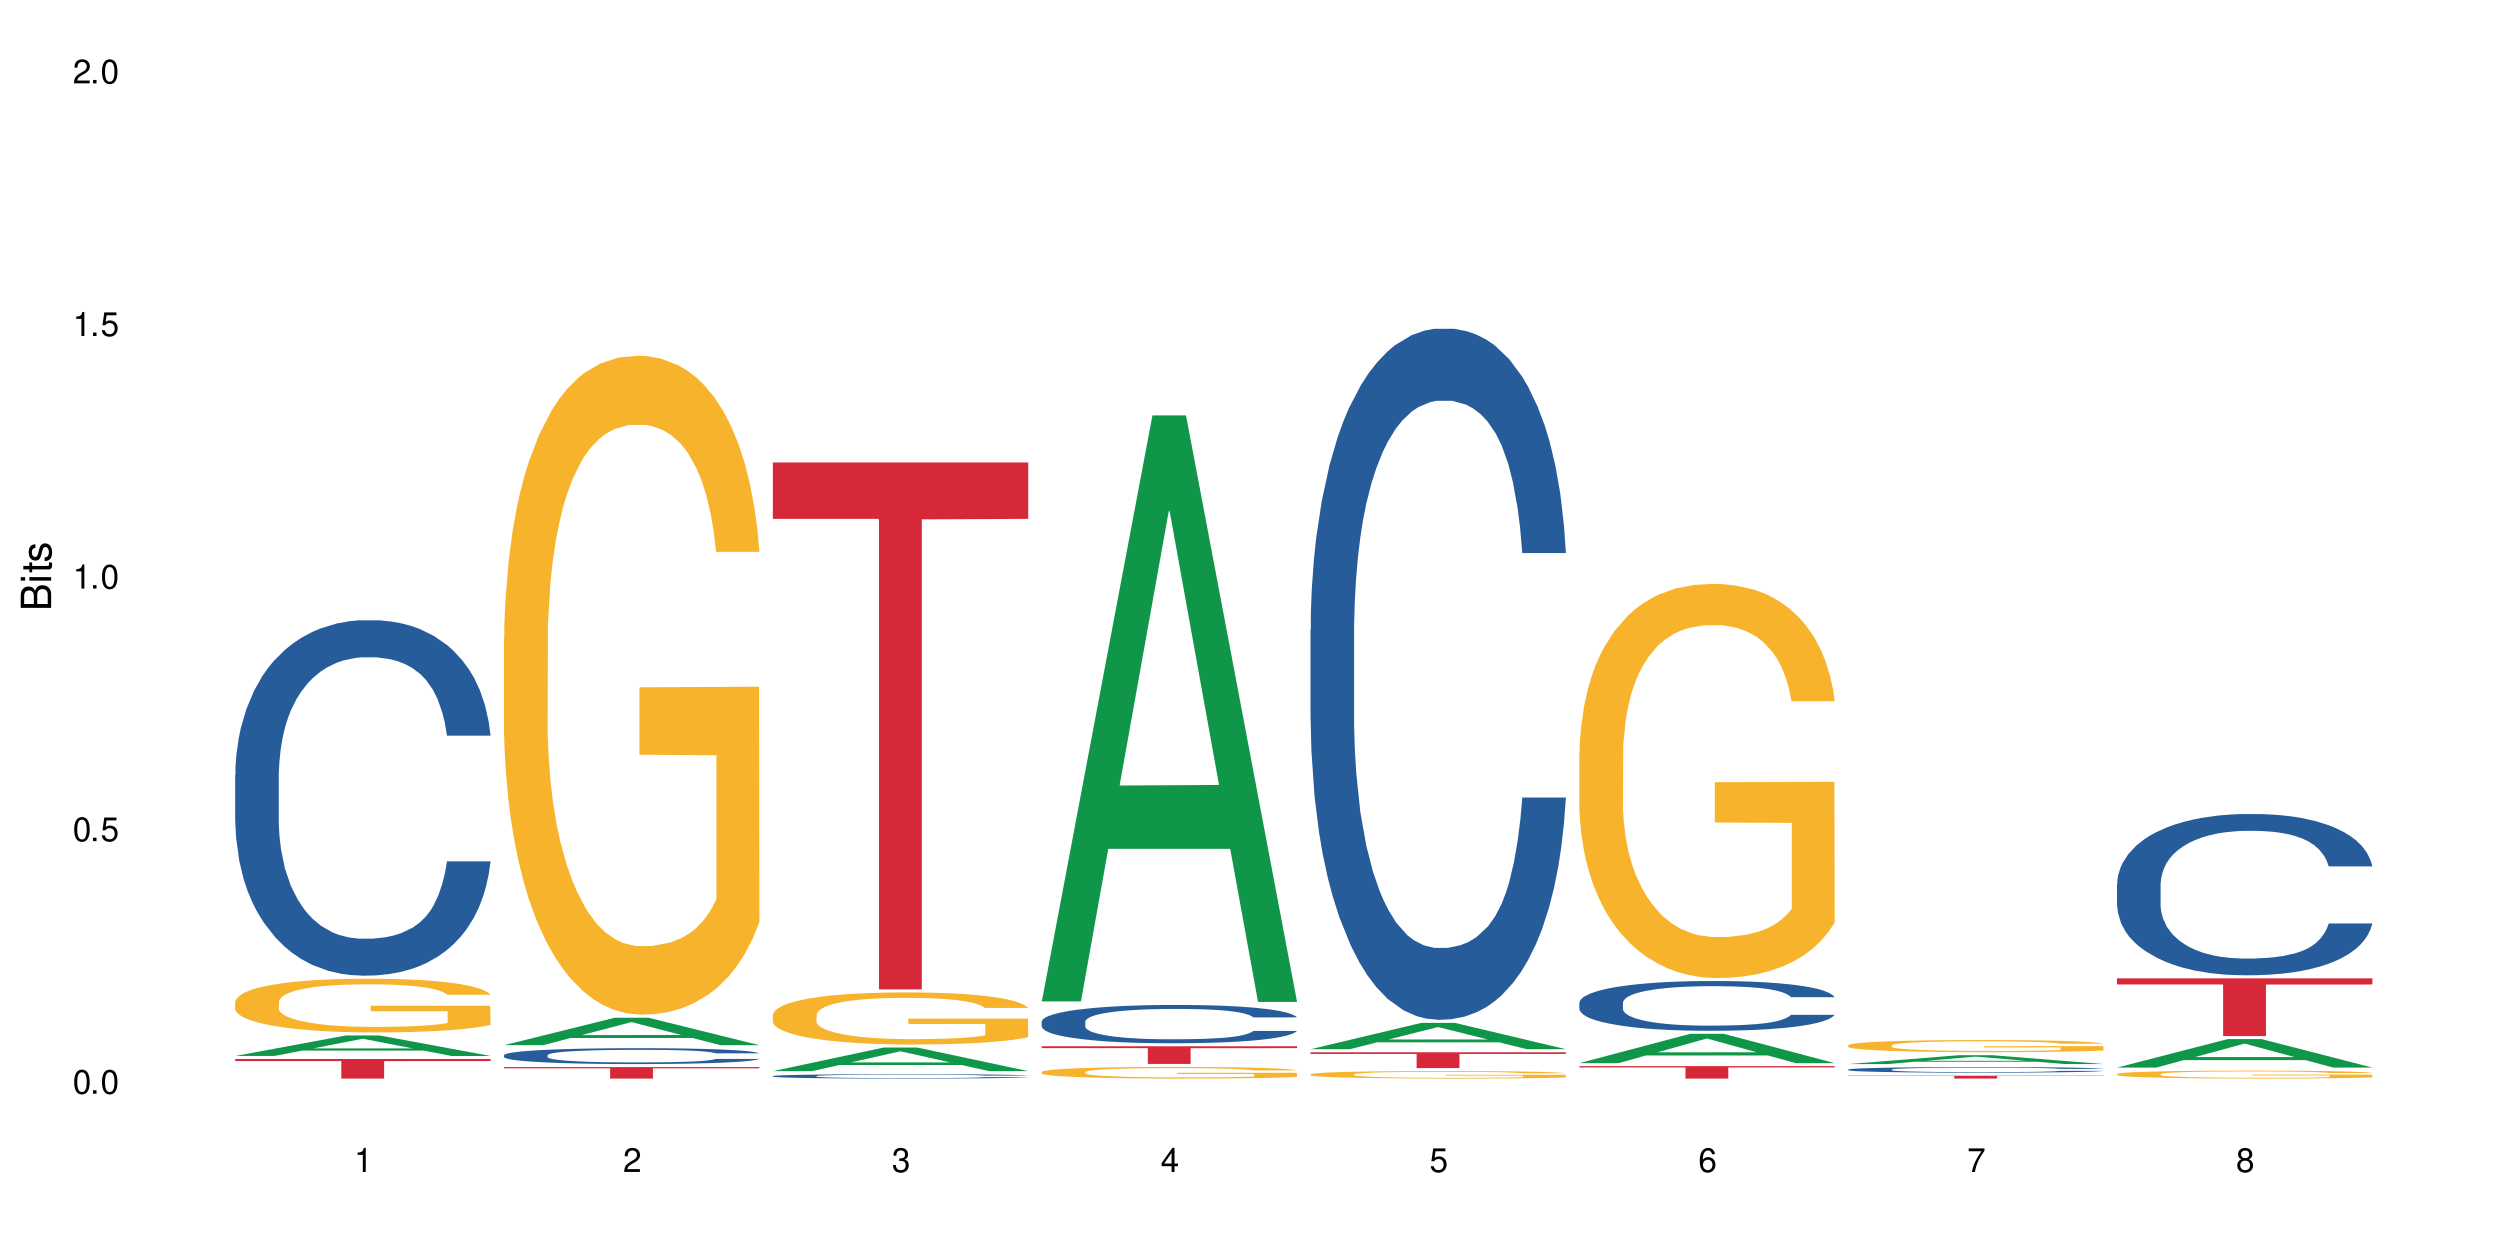 <?xml version="1.0" encoding="UTF-8"?>
<svg xmlns="http://www.w3.org/2000/svg" xmlns:xlink="http://www.w3.org/1999/xlink" width="720" height="360" viewBox="0 0 720 360">
<defs>
<g>
<g id="glyph-0-0">
</g>
<g id="glyph-0-1">
<path d="M 2.641 -6.938 C 2 -6.938 1.422 -6.656 1.078 -6.172 C 0.641 -5.562 0.406 -4.641 0.406 -3.359 C 0.406 -1.016 1.188 0.219 2.641 0.219 C 4.078 0.219 4.859 -1.016 4.859 -3.297 C 4.859 -4.641 4.656 -5.547 4.203 -6.172 C 3.844 -6.656 3.281 -6.938 2.641 -6.938 Z M 2.641 -6.188 C 3.547 -6.188 4 -5.25 4 -3.375 C 4 -1.406 3.562 -0.484 2.625 -0.484 C 1.734 -0.484 1.281 -1.438 1.281 -3.344 C 1.281 -5.25 1.734 -6.188 2.641 -6.188 Z M 2.641 -6.188 "/>
</g>
<g id="glyph-0-2">
<path d="M 1.828 -1 L 0.828 -1 L 0.828 0 L 1.828 0 Z M 1.828 -1 "/>
</g>
<g id="glyph-0-3">
<path d="M 4.562 -6.797 L 1.062 -6.797 L 0.547 -3.094 L 1.328 -3.094 C 1.719 -3.562 2.047 -3.734 2.578 -3.734 C 3.484 -3.734 4.062 -3.109 4.062 -2.094 C 4.062 -1.125 3.484 -0.531 2.578 -0.531 C 1.828 -0.531 1.375 -0.906 1.188 -1.672 L 0.328 -1.672 C 0.453 -1.109 0.547 -0.844 0.75 -0.594 C 1.125 -0.078 1.828 0.219 2.594 0.219 C 3.969 0.219 4.922 -0.781 4.922 -2.219 C 4.922 -3.562 4.031 -4.484 2.719 -4.484 C 2.25 -4.484 1.859 -4.359 1.469 -4.062 L 1.734 -5.969 L 4.562 -5.969 Z M 4.562 -6.797 "/>
</g>
<g id="glyph-0-4">
<path d="M 2.484 -4.938 L 2.484 0 L 3.328 0 L 3.328 -6.938 L 2.766 -6.938 C 2.469 -5.875 2.281 -5.734 0.984 -5.562 L 0.984 -4.938 Z M 2.484 -4.938 "/>
</g>
<g id="glyph-0-5">
<path d="M 4.859 -0.828 L 1.281 -0.828 C 1.359 -1.406 1.672 -1.781 2.5 -2.281 L 3.469 -2.828 C 4.406 -3.344 4.906 -4.062 4.906 -4.906 C 4.906 -5.484 4.672 -6.031 4.266 -6.406 C 3.859 -6.766 3.375 -6.938 2.719 -6.938 C 1.859 -6.938 1.219 -6.625 0.844 -6.031 C 0.609 -5.672 0.5 -5.234 0.484 -4.531 L 1.328 -4.531 C 1.359 -5.016 1.406 -5.281 1.531 -5.516 C 1.75 -5.938 2.188 -6.203 2.703 -6.203 C 3.469 -6.203 4.031 -5.641 4.031 -4.891 C 4.031 -4.344 3.719 -3.859 3.125 -3.516 L 2.234 -3 C 0.812 -2.172 0.406 -1.531 0.328 -0.016 L 4.859 -0.016 Z M 4.859 -0.828 "/>
</g>
<g id="glyph-0-6">
<path d="M 2.125 -3.188 L 2.578 -3.188 C 3.5 -3.188 3.984 -2.766 3.984 -1.922 C 3.984 -1.062 3.469 -0.531 2.594 -0.531 C 1.656 -0.531 1.203 -1 1.156 -2.016 L 0.312 -2.016 C 0.344 -1.453 0.438 -1.094 0.609 -0.781 C 0.953 -0.109 1.625 0.219 2.547 0.219 C 3.953 0.219 4.859 -0.625 4.859 -1.938 C 4.859 -2.828 4.516 -3.297 3.703 -3.594 C 4.344 -3.844 4.656 -4.328 4.656 -5.031 C 4.656 -6.219 3.875 -6.938 2.578 -6.938 C 1.203 -6.938 0.484 -6.172 0.453 -4.703 L 1.297 -4.703 C 1.312 -5.125 1.344 -5.359 1.453 -5.578 C 1.641 -5.969 2.062 -6.203 2.594 -6.203 C 3.344 -6.203 3.797 -5.75 3.797 -5 C 3.797 -4.516 3.609 -4.219 3.25 -4.047 C 3.016 -3.953 2.703 -3.922 2.125 -3.906 Z M 2.125 -3.188 "/>
</g>
<g id="glyph-0-7">
<path d="M 3.141 -1.672 L 3.141 0 L 3.984 0 L 3.984 -1.672 L 4.984 -1.672 L 4.984 -2.438 L 3.984 -2.438 L 3.984 -6.938 L 3.359 -6.938 L 0.266 -2.578 L 0.266 -1.672 Z M 3.141 -2.438 L 1 -2.438 L 3.141 -5.5 Z M 3.141 -2.438 "/>
</g>
<g id="glyph-0-8">
<path d="M 4.781 -5.125 C 4.609 -6.266 3.891 -6.938 2.844 -6.938 C 2.094 -6.938 1.422 -6.578 1.031 -5.953 C 0.594 -5.266 0.406 -4.422 0.406 -3.172 C 0.406 -2 0.578 -1.25 0.984 -0.641 C 1.359 -0.078 1.953 0.219 2.703 0.219 C 3.984 0.219 4.922 -0.75 4.922 -2.094 C 4.922 -3.375 4.062 -4.281 2.844 -4.281 C 2.172 -4.281 1.641 -4.031 1.281 -3.516 C 1.281 -5.234 1.828 -6.188 2.797 -6.188 C 3.391 -6.188 3.797 -5.797 3.938 -5.125 Z M 2.734 -3.531 C 3.547 -3.531 4.062 -2.953 4.062 -2.031 C 4.062 -1.156 3.484 -0.531 2.703 -0.531 C 1.922 -0.531 1.328 -1.188 1.328 -2.078 C 1.328 -2.938 1.906 -3.531 2.734 -3.531 Z M 2.734 -3.531 "/>
</g>
<g id="glyph-0-9">
<path d="M 4.984 -6.797 L 0.438 -6.797 L 0.438 -5.969 L 4.109 -5.969 C 2.5 -3.656 1.828 -2.234 1.328 0 L 2.219 0 C 2.594 -2.172 3.453 -4.047 4.984 -6.094 Z M 4.984 -6.797 "/>
</g>
<g id="glyph-0-10">
<path d="M 3.75 -3.656 C 4.469 -4.094 4.688 -4.438 4.688 -5.078 C 4.688 -6.172 3.844 -6.938 2.641 -6.938 C 1.438 -6.938 0.594 -6.172 0.594 -5.094 C 0.594 -4.438 0.812 -4.094 1.516 -3.656 C 0.734 -3.266 0.359 -2.703 0.359 -1.922 C 0.359 -0.656 1.281 0.219 2.641 0.219 C 3.984 0.219 4.922 -0.656 4.922 -1.922 C 4.922 -2.703 4.531 -3.266 3.75 -3.656 Z M 2.641 -6.188 C 3.359 -6.188 3.812 -5.75 3.812 -5.062 C 3.812 -4.406 3.344 -3.984 2.641 -3.984 C 1.922 -3.984 1.453 -4.406 1.453 -5.078 C 1.453 -5.75 1.922 -6.188 2.641 -6.188 Z M 2.641 -3.266 C 3.484 -3.266 4.062 -2.719 4.062 -1.906 C 4.062 -1.078 3.484 -0.531 2.625 -0.531 C 1.797 -0.531 1.219 -1.094 1.219 -1.906 C 1.219 -2.719 1.781 -3.266 2.641 -3.266 Z M 2.641 -3.266 "/>
</g>
<g id="glyph-1-0">
</g>
<g id="glyph-1-1">
<path d="M 0 -0.953 L 0 -4.891 C 0 -5.719 -0.234 -6.344 -0.734 -6.797 C -1.188 -7.234 -1.812 -7.469 -2.5 -7.469 C -3.547 -7.469 -4.188 -7 -4.625 -5.875 C -4.984 -6.688 -5.625 -7.094 -6.531 -7.094 C -7.172 -7.094 -7.734 -6.859 -8.141 -6.391 C -8.562 -5.922 -8.75 -5.344 -8.75 -4.5 L -8.75 -0.953 Z M -4.984 -2.062 L -7.766 -2.062 L -7.766 -4.219 C -7.766 -4.844 -7.688 -5.203 -7.453 -5.5 C -7.219 -5.812 -6.859 -5.969 -6.375 -5.969 C -5.891 -5.969 -5.531 -5.812 -5.297 -5.5 C -5.062 -5.203 -4.984 -4.844 -4.984 -4.219 Z M -0.984 -2.062 L -4 -2.062 L -4 -4.781 C -4 -5.766 -3.438 -6.359 -2.484 -6.359 C -1.547 -6.359 -0.984 -5.766 -0.984 -4.781 Z M -0.984 -2.062 "/>
</g>
<g id="glyph-1-2">
<path d="M -6.281 -1.797 L -6.281 -0.797 L 0 -0.797 L 0 -1.797 Z M -8.75 -1.797 L -8.75 -0.797 L -7.484 -0.797 L -7.484 -1.797 Z M -8.75 -1.797 "/>
</g>
<g id="glyph-1-3">
<path d="M -6.281 -3.047 L -6.281 -2.016 L -8.016 -2.016 L -8.016 -1.016 L -6.281 -1.016 L -6.281 -0.172 L -5.469 -0.172 L -5.469 -1.016 L -0.719 -1.016 C -0.078 -1.016 0.281 -1.453 0.281 -2.234 C 0.281 -2.5 0.25 -2.719 0.188 -3.047 L -0.641 -3.047 C -0.609 -2.906 -0.594 -2.766 -0.594 -2.562 C -0.594 -2.141 -0.719 -2.016 -1.156 -2.016 L -5.469 -2.016 L -5.469 -3.047 Z M -6.281 -3.047 "/>
</g>
<g id="glyph-1-4">
<path d="M -4.531 -5.25 C -5.766 -5.25 -6.469 -4.422 -6.469 -2.969 C -6.469 -1.516 -5.719 -0.562 -4.547 -0.562 C -3.562 -0.562 -3.094 -1.062 -2.734 -2.562 L -2.516 -3.484 C -2.344 -4.188 -2.094 -4.469 -1.641 -4.469 C -1.047 -4.469 -0.641 -3.875 -0.641 -3 C -0.641 -2.453 -0.797 -2 -1.062 -1.75 C -1.25 -1.594 -1.422 -1.531 -1.875 -1.469 L -1.875 -0.406 C -0.422 -0.453 0.281 -1.266 0.281 -2.922 C 0.281 -4.5 -0.5 -5.516 -1.719 -5.516 C -2.656 -5.516 -3.172 -4.984 -3.469 -3.734 L -3.703 -2.766 C -3.891 -1.953 -4.156 -1.609 -4.594 -1.609 C -5.188 -1.609 -5.547 -2.125 -5.547 -2.938 C -5.547 -3.75 -5.203 -4.172 -4.531 -4.203 Z M -4.531 -5.25 "/>
</g>
</g>
</defs>
<rect x="-72" y="-36" width="864" height="432" fill="rgb(100%, 100%, 100%)" fill-opacity="1"/>
<path fill-rule="nonzero" fill="rgb(6.275%, 58.824%, 28.235%)" fill-opacity="1" d="M 67.73 304.113 L 67.809 304.109 L 99.637 298.211 L 109.301 298.211 L 141.281 304.121 L 130.047 304.121 L 122.031 302.578 L 86.906 302.578 L 79.047 304.113 L 67.73 304.113 L 90.285 301.938 L 118.809 301.934 L 104.586 299.176 L 104.43 299.172 L 104.27 299.188 L 90.207 301.934 L 90.285 301.938 Z M 67.73 304.113 "/>
<path fill-rule="nonzero" fill="rgb(14.51%, 36.078%, 60%)" fill-opacity="1" d="M 67.73 223.184 L 67.82 223.09 L 67.82 220.844 L 68.09 217.289 L 68.719 212.797 L 69.344 209.711 L 70.961 204.191 L 73.203 198.859 L 75.535 194.742 L 77.238 192.309 L 78.766 190.438 L 82.262 186.977 L 84.504 185.199 L 86.926 183.609 L 89.887 182.016 L 92.039 181.082 L 96.883 179.586 L 100.469 178.93 L 103.25 178.648 L 109.262 178.648 L 112.848 179.023 L 115.449 179.492 L 118.32 180.238 L 120.742 181.082 L 124.957 183.141 L 128.727 185.758 L 130.43 187.258 L 133.121 190.156 L 135.184 192.965 L 136.617 195.395 L 138.234 198.859 L 139.668 203.066 L 140.746 207.84 L 141.281 211.863 L 128.727 211.863 L 128.098 208.121 L 127.379 205.219 L 126.035 201.383 L 124.688 198.672 L 122.805 195.957 L 121.102 194.18 L 118.77 192.402 L 116.707 191.281 L 114.555 190.438 L 112.488 189.875 L 108.543 189.316 L 103.969 189.316 L 102.266 189.5 L 98.766 190.25 L 96.883 190.906 L 94.191 192.215 L 92.309 193.43 L 90.066 195.301 L 88.539 196.895 L 86.656 199.324 L 85.312 201.477 L 83.785 204.566 L 82.891 206.902 L 82.082 209.523 L 81.363 212.609 L 80.828 215.887 L 80.469 219.348 L 80.289 222.715 L 80.289 237.219 L 80.469 240.586 L 80.918 244.516 L 82.082 250.223 L 83.785 255.18 L 85.762 259.109 L 87.645 261.918 L 88.719 263.227 L 90.156 264.723 L 92.398 266.598 L 95.629 268.469 L 97.512 269.215 L 100.383 269.965 L 103.34 270.34 L 107.289 270.34 L 110.785 269.965 L 113.117 269.496 L 115.539 268.746 L 118.859 267.156 L 120.922 265.66 L 122.715 263.883 L 124.062 262.105 L 124.957 260.609 L 126.305 257.707 L 127.379 254.527 L 128.188 251.25 L 128.727 248.07 L 141.281 248.07 L 140.746 251.812 L 139.938 255.461 L 139.129 258.176 L 137.875 261.449 L 136.441 264.352 L 134.375 267.625 L 132.672 269.777 L 130.43 272.117 L 128.367 273.895 L 126.125 275.484 L 122.805 277.355 L 120.652 278.289 L 118.32 279.133 L 115.539 279.883 L 112.043 280.535 L 108.273 280.91 L 104.777 281.004 L 101.008 280.816 L 98.227 280.441 L 94.551 279.602 L 89.977 277.918 L 86.656 276.141 L 84.055 274.359 L 81.812 272.488 L 79.301 269.965 L 76.074 265.848 L 74.098 262.668 L 72.754 260.047 L 71.23 256.398 L 70.152 253.121 L 68.898 247.883 L 68 241.242 L 67.73 236.094 Z M 67.73 223.184 "/>
<path fill-rule="nonzero" fill="rgb(96.863%, 70.196%, 16.863%)" fill-opacity="1" d="M 67.73 288.5 L 67.82 288.484 L 67.82 288.203 L 68.18 287.566 L 69.078 286.691 L 70.242 285.969 L 71.5 285.402 L 72.305 285.105 L 73.652 284.684 L 74.816 284.371 L 77.777 283.738 L 81.543 283.145 L 83.609 282.891 L 85.941 282.648 L 89.258 282.379 L 90.785 282.281 L 95.449 282.055 L 100.738 281.914 L 106.57 281.871 L 109.262 281.887 L 112.938 281.941 L 117.961 282.098 L 120.832 282.238 L 123.074 282.379 L 125.406 282.562 L 128.277 282.848 L 130.969 283.184 L 133.121 283.523 L 135.273 283.949 L 137.066 284.402 L 138.594 284.895 L 139.938 285.488 L 140.746 285.984 L 141.281 286.477 L 128.816 286.477 L 128.098 285.984 L 127.289 285.602 L 125.945 285.137 L 124.598 284.797 L 123.254 284.527 L 120.742 284.16 L 118.59 283.934 L 115.898 283.738 L 113.297 283.609 L 110.336 283.523 L 108.543 283.496 L 103.789 283.496 L 99.484 283.594 L 96.973 283.707 L 95.18 283.82 L 92.668 284.035 L 91.141 284.203 L 90.246 284.316 L 87.555 284.754 L 85.762 285.148 L 84.773 285.418 L 83.52 285.844 L 82.621 286.223 L 81.633 286.789 L 81.098 287.211 L 80.379 288.172 L 80.289 290.719 L 80.559 291.254 L 81.098 291.832 L 81.812 292.344 L 82.891 292.879 L 83.965 293.289 L 85.852 293.84 L 87.465 294.207 L 88.719 294.449 L 91.141 294.828 L 92.129 294.957 L 94.461 295.211 L 96.883 295.41 L 99.844 295.578 L 102.086 295.664 L 105.672 295.734 L 110.246 295.734 L 115.629 295.648 L 119.039 295.535 L 121.371 295.422 L 122.895 295.324 L 124.777 295.168 L 126.125 295.027 L 127.379 294.871 L 128.906 294.633 L 128.906 291.254 L 106.75 291.238 L 106.75 289.656 L 141.195 289.645 L 141.281 295.168 L 139.398 295.551 L 137.066 295.918 L 134.824 296.199 L 132.492 296.441 L 129.176 296.707 L 126.484 296.879 L 122.355 297.074 L 118.59 297.203 L 114.645 297.289 L 111.145 297.332 L 107.02 297.344 L 103.34 297.316 L 99.395 297.23 L 96.254 297.117 L 93.383 296.977 L 90.516 296.793 L 86.926 296.496 L 84.594 296.258 L 82.172 295.961 L 79.75 295.605 L 77.598 295.227 L 76.164 294.93 L 74.727 294.59 L 73.203 294.164 L 71.766 293.684 L 70.691 293.246 L 69.703 292.75 L 68.988 292.285 L 68.27 291.648 L 67.91 291.141 L 67.73 290.703 Z M 67.73 288.5 "/>
<path fill-rule="nonzero" fill="rgb(83.922%, 15.686%, 22.353%)" fill-opacity="1" d="M 67.73 304.988 L 141.281 304.988 L 141.281 305.59 L 110.629 305.598 L 110.629 310.629 L 98.297 310.629 L 98.297 305.602 L 98.117 305.59 L 67.73 305.59 Z M 67.73 304.988 "/>
<path fill-rule="nonzero" fill="rgb(6.275%, 58.824%, 28.235%)" fill-opacity="1" d="M 145.156 301.004 L 145.234 300.996 L 177.059 293.102 L 186.723 293.102 L 218.707 301.012 L 207.469 301.012 L 199.453 298.945 L 164.328 298.945 L 156.469 301.004 L 145.156 301.004 L 167.707 298.094 L 196.23 298.086 L 182.008 294.391 L 181.852 294.387 L 181.695 294.406 L 167.629 298.086 L 167.707 298.094 Z M 145.156 301.004 "/>
<path fill-rule="nonzero" fill="rgb(14.51%, 36.078%, 60%)" fill-opacity="1" d="M 145.156 303.867 L 145.242 303.863 L 145.242 303.762 L 145.512 303.605 L 146.141 303.402 L 146.77 303.266 L 148.383 303.02 L 150.625 302.781 L 152.957 302.598 L 154.664 302.488 L 156.188 302.406 L 159.684 302.25 L 161.93 302.172 L 164.352 302.102 L 167.309 302.031 L 169.461 301.988 L 174.305 301.922 L 177.895 301.891 L 180.676 301.879 L 186.684 301.879 L 190.273 301.898 L 192.875 301.918 L 195.742 301.949 L 198.164 301.988 L 202.383 302.082 L 206.148 302.195 L 207.852 302.266 L 210.543 302.395 L 212.605 302.52 L 214.043 302.629 L 215.656 302.781 L 217.094 302.969 L 218.168 303.184 L 218.707 303.363 L 206.148 303.363 L 205.52 303.195 L 204.805 303.066 L 203.457 302.895 L 202.113 302.773 L 200.23 302.652 L 198.523 302.574 L 196.191 302.492 L 194.129 302.445 L 191.977 302.406 L 189.914 302.383 L 185.969 302.355 L 181.391 302.355 L 179.688 302.363 L 176.191 302.398 L 174.305 302.426 L 171.613 302.484 L 169.73 302.539 L 167.488 302.625 L 165.965 302.695 L 164.082 302.801 L 162.734 302.898 L 161.211 303.035 L 160.312 303.141 L 159.508 303.258 L 158.789 303.395 L 158.25 303.543 L 157.891 303.695 L 157.711 303.848 L 157.711 304.492 L 157.891 304.645 L 158.34 304.82 L 159.508 305.074 L 161.211 305.297 L 163.184 305.473 L 165.066 305.598 L 166.145 305.656 L 167.578 305.723 L 169.82 305.805 L 173.051 305.887 L 174.934 305.922 L 177.805 305.957 L 180.766 305.973 L 184.711 305.973 L 188.211 305.957 L 190.543 305.934 L 192.965 305.902 L 196.281 305.828 L 198.344 305.762 L 200.141 305.684 L 201.484 305.605 L 202.383 305.539 L 203.727 305.41 L 204.805 305.266 L 205.609 305.121 L 206.148 304.977 L 218.707 304.977 L 218.168 305.145 L 217.359 305.309 L 216.555 305.43 L 215.297 305.574 L 213.863 305.703 L 211.801 305.852 L 210.094 305.945 L 207.852 306.051 L 205.789 306.129 L 203.547 306.203 L 200.23 306.285 L 198.074 306.328 L 195.742 306.363 L 192.965 306.398 L 189.465 306.426 L 185.699 306.445 L 182.199 306.449 L 178.434 306.441 L 175.652 306.422 L 171.973 306.387 L 167.398 306.309 L 164.082 306.23 L 161.48 306.152 L 159.238 306.066 L 156.727 305.957 L 153.496 305.773 L 151.523 305.629 L 150.176 305.512 L 148.652 305.352 L 147.574 305.203 L 146.32 304.969 L 145.422 304.672 L 145.156 304.445 Z M 145.156 303.867 "/>
<path fill-rule="nonzero" fill="rgb(96.863%, 70.196%, 16.863%)" fill-opacity="1" d="M 145.156 183.73 L 145.242 183.559 L 145.242 180.094 L 145.602 172.293 L 146.5 161.547 L 147.664 152.707 L 148.922 145.773 L 149.73 142.133 L 151.074 136.934 L 152.242 133.121 L 155.199 125.32 L 158.969 118.043 L 161.031 114.922 L 163.363 111.977 L 166.684 108.684 L 168.207 107.469 L 172.871 104.695 L 178.164 102.965 L 183.992 102.441 L 186.684 102.617 L 190.363 103.309 L 195.387 105.215 L 198.254 106.949 L 200.496 108.684 L 202.828 110.938 L 205.699 114.402 L 208.391 118.562 L 210.543 122.723 L 212.695 127.922 L 214.492 133.469 L 216.016 139.535 L 217.359 146.812 L 218.168 152.879 L 218.707 158.945 L 206.238 158.945 L 205.52 152.879 L 204.715 148.199 L 203.367 142.48 L 202.023 138.32 L 200.676 135.027 L 198.164 130.523 L 196.012 127.75 L 193.32 125.32 L 190.723 123.762 L 187.762 122.723 L 185.969 122.375 L 181.211 122.375 L 176.906 123.59 L 174.395 124.977 L 172.602 126.363 L 170.09 128.961 L 168.566 131.043 L 167.668 132.43 L 164.977 137.801 L 163.184 142.652 L 162.195 145.949 L 160.941 151.148 L 160.043 155.828 L 159.059 162.758 L 158.52 167.961 L 157.801 179.746 L 157.711 210.945 L 157.98 217.531 L 158.52 224.637 L 159.238 230.875 L 160.312 237.461 L 161.391 242.488 L 163.273 249.25 L 164.887 253.754 L 166.145 256.699 L 168.566 261.379 L 169.551 262.941 L 171.883 266.062 L 174.305 268.488 L 177.266 270.566 L 179.508 271.605 L 183.098 272.473 L 187.672 272.473 L 193.055 271.434 L 196.461 270.047 L 198.793 268.66 L 200.32 267.445 L 202.203 265.539 L 203.547 263.809 L 204.805 261.902 L 206.328 258.953 L 206.328 217.531 L 184.172 217.355 L 184.172 197.945 L 218.617 197.77 L 218.707 265.539 L 216.824 270.219 L 214.492 274.727 L 212.25 278.191 L 209.918 281.141 L 206.598 284.434 L 203.906 286.512 L 199.781 288.938 L 196.012 290.5 L 192.066 291.539 L 188.566 292.059 L 184.441 292.234 L 180.766 291.887 L 176.816 290.848 L 173.68 289.461 L 170.809 287.727 L 167.938 285.473 L 164.352 281.832 L 162.016 278.887 L 159.594 275.246 L 157.172 270.914 L 155.02 266.234 L 153.586 262.594 L 152.152 258.434 L 150.625 253.234 L 149.191 247.34 L 148.113 241.969 L 147.129 235.902 L 146.41 230.184 L 145.691 222.383 L 145.332 216.145 L 145.156 210.77 Z M 145.156 183.73 "/>
<path fill-rule="nonzero" fill="rgb(83.922%, 15.686%, 22.353%)" fill-opacity="1" d="M 145.156 307.316 L 218.707 307.316 L 218.707 307.672 L 188.051 307.672 L 188.051 310.629 L 175.719 310.629 L 175.719 307.676 L 175.539 307.672 L 145.156 307.672 Z M 145.156 307.316 "/>
<path fill-rule="nonzero" fill="rgb(6.275%, 58.824%, 28.235%)" fill-opacity="1" d="M 222.578 308.484 L 222.656 308.477 L 254.48 301.691 L 264.148 301.691 L 296.129 308.488 L 284.895 308.488 L 276.879 306.715 L 241.75 306.715 L 233.895 308.484 L 222.578 308.484 L 245.129 305.98 L 273.656 305.973 L 259.434 302.801 L 259.273 302.793 L 259.117 302.812 L 245.051 305.973 L 245.129 305.98 Z M 222.578 308.484 "/>
<path fill-rule="nonzero" fill="rgb(14.51%, 36.078%, 60%)" fill-opacity="1" d="M 222.578 309.91 L 222.668 309.91 L 222.668 309.883 L 222.938 309.836 L 223.562 309.781 L 224.191 309.742 L 225.809 309.676 L 228.051 309.609 L 230.383 309.559 L 232.086 309.527 L 233.609 309.504 L 237.109 309.461 L 239.352 309.438 L 241.773 309.418 L 244.734 309.398 L 246.887 309.387 L 251.73 309.367 L 255.316 309.359 L 258.098 309.355 L 264.109 309.355 L 267.695 309.359 L 270.297 309.367 L 273.168 309.375 L 275.59 309.387 L 279.805 309.414 L 283.57 309.445 L 285.277 309.465 L 287.969 309.5 L 290.031 309.535 L 291.465 309.566 L 293.082 309.609 L 294.516 309.66 L 295.59 309.719 L 296.129 309.77 L 283.57 309.77 L 282.945 309.723 L 282.227 309.688 L 280.883 309.641 L 279.535 309.605 L 277.652 309.57 L 275.949 309.551 L 273.617 309.527 L 271.551 309.512 L 269.398 309.504 L 267.336 309.496 L 263.391 309.488 L 258.816 309.488 L 257.109 309.492 L 253.613 309.5 L 251.73 309.508 L 249.039 309.523 L 247.156 309.539 L 244.914 309.562 L 243.387 309.582 L 241.504 309.613 L 240.16 309.641 L 238.633 309.68 L 237.738 309.707 L 236.93 309.742 L 236.211 309.777 L 235.672 309.82 L 235.316 309.863 L 235.137 309.906 L 235.137 310.086 L 235.316 310.125 L 235.762 310.176 L 236.93 310.246 L 238.633 310.309 L 240.605 310.355 L 242.492 310.391 L 243.566 310.406 L 245.004 310.426 L 247.246 310.449 L 250.473 310.473 L 252.355 310.484 L 255.227 310.492 L 258.188 310.496 L 262.133 310.496 L 265.633 310.492 L 267.965 310.484 L 270.387 310.477 L 273.707 310.457 L 275.77 310.438 L 277.562 310.418 L 278.906 310.395 L 279.805 310.375 L 281.148 310.34 L 282.227 310.301 L 283.035 310.258 L 283.57 310.219 L 296.129 310.219 L 295.59 310.266 L 294.785 310.312 L 293.977 310.344 L 292.723 310.387 L 291.285 310.422 L 289.223 310.461 L 287.52 310.488 L 285.277 310.52 L 283.215 310.539 L 280.973 310.559 L 277.652 310.582 L 275.5 310.594 L 273.168 310.605 L 270.387 310.613 L 266.887 310.625 L 263.121 310.629 L 259.621 310.629 L 255.855 310.625 L 253.074 310.621 L 249.398 310.613 L 244.824 310.59 L 241.504 310.57 L 238.902 310.547 L 236.66 310.523 L 234.148 310.492 L 230.918 310.441 L 228.945 310.402 L 227.602 310.367 L 226.074 310.324 L 225 310.281 L 223.742 310.219 L 222.848 310.137 L 222.578 310.07 Z M 222.578 309.91 "/>
<path fill-rule="nonzero" fill="rgb(96.863%, 70.196%, 16.863%)" fill-opacity="1" d="M 222.578 292.246 L 222.668 292.23 L 222.668 291.957 L 223.027 291.34 L 223.922 290.492 L 225.09 289.793 L 226.344 289.246 L 227.152 288.957 L 228.496 288.547 L 229.664 288.246 L 232.625 287.629 L 236.391 287.055 L 238.453 286.805 L 240.785 286.574 L 244.105 286.312 L 245.629 286.219 L 250.293 286 L 255.586 285.859 L 261.418 285.82 L 264.109 285.832 L 267.785 285.887 L 272.809 286.039 L 275.68 286.176 L 277.922 286.312 L 280.254 286.492 L 283.125 286.766 L 285.816 287.094 L 287.969 287.422 L 290.121 287.836 L 291.914 288.273 L 293.438 288.754 L 294.785 289.328 L 295.59 289.809 L 296.129 290.285 L 283.66 290.285 L 282.945 289.809 L 282.137 289.438 L 280.793 288.984 L 279.445 288.656 L 278.102 288.395 L 275.59 288.039 L 273.438 287.82 L 270.746 287.629 L 268.145 287.504 L 265.184 287.422 L 263.391 287.395 L 258.637 287.395 L 254.332 287.492 L 251.82 287.602 L 250.023 287.711 L 247.512 287.918 L 245.988 288.082 L 245.094 288.191 L 242.402 288.613 L 240.605 289 L 239.621 289.258 L 238.363 289.672 L 237.469 290.039 L 236.48 290.59 L 235.941 291 L 235.227 291.93 L 235.137 294.398 L 235.406 294.918 L 235.941 295.48 L 236.66 295.973 L 237.738 296.492 L 238.812 296.891 L 240.695 297.426 L 242.312 297.781 L 243.566 298.012 L 245.988 298.383 L 246.977 298.508 L 249.309 298.754 L 251.73 298.945 L 254.691 299.109 L 256.934 299.191 L 260.52 299.262 L 265.094 299.262 L 270.477 299.18 L 273.887 299.07 L 276.219 298.961 L 277.742 298.863 L 279.625 298.711 L 280.973 298.574 L 282.227 298.426 L 283.75 298.191 L 283.75 294.918 L 261.598 294.902 L 261.598 293.371 L 296.039 293.355 L 296.129 298.711 L 294.246 299.082 L 291.914 299.438 L 289.672 299.711 L 287.34 299.945 L 284.02 300.207 L 281.328 300.371 L 277.203 300.562 L 273.438 300.684 L 269.488 300.766 L 265.992 300.809 L 261.867 300.82 L 258.188 300.793 L 254.242 300.711 L 251.102 300.602 L 248.23 300.465 L 245.359 300.289 L 241.773 300 L 239.441 299.766 L 237.02 299.48 L 234.598 299.137 L 232.445 298.766 L 231.008 298.48 L 229.574 298.152 L 228.051 297.738 L 226.613 297.273 L 225.539 296.848 L 224.551 296.371 L 223.832 295.918 L 223.117 295.301 L 222.758 294.809 L 222.578 294.383 Z M 222.578 292.246 "/>
<path fill-rule="nonzero" fill="rgb(83.922%, 15.686%, 22.353%)" fill-opacity="1" d="M 222.578 133.191 L 296.129 133.191 L 296.129 149.434 L 265.477 149.578 L 265.477 284.953 L 253.141 284.953 L 253.141 149.719 L 252.965 149.434 L 222.578 149.434 Z M 222.578 133.191 "/>
<path fill-rule="nonzero" fill="rgb(6.275%, 58.824%, 28.235%)" fill-opacity="1" d="M 300 288.406 L 300.078 288.246 L 331.906 119.629 L 341.57 119.629 L 373.555 288.566 L 362.316 288.566 L 354.301 244.469 L 319.176 244.469 L 311.316 288.406 L 300 288.406 L 322.555 226.227 L 351.078 226.066 L 336.855 147.23 L 336.699 147.074 L 336.543 147.547 L 322.477 226.066 L 322.555 226.227 Z M 300 288.406 "/>
<path fill-rule="nonzero" fill="rgb(14.51%, 36.078%, 60%)" fill-opacity="1" d="M 300 294.23 L 300.09 294.219 L 300.09 293.977 L 300.359 293.594 L 300.988 293.109 L 301.617 292.777 L 303.23 292.184 L 305.473 291.609 L 307.805 291.164 L 309.508 290.902 L 311.035 290.703 L 314.531 290.328 L 316.773 290.137 L 319.195 289.965 L 322.156 289.793 L 324.309 289.695 L 329.152 289.531 L 332.742 289.461 L 335.52 289.434 L 341.531 289.434 L 345.117 289.473 L 347.719 289.523 L 350.59 289.602 L 353.012 289.695 L 357.227 289.914 L 360.996 290.199 L 362.699 290.359 L 365.391 290.672 L 367.453 290.973 L 368.891 291.234 L 370.504 291.609 L 371.938 292.062 L 373.016 292.578 L 373.555 293.012 L 360.996 293.012 L 360.367 292.605 L 359.648 292.293 L 358.305 291.883 L 356.961 291.59 L 355.074 291.297 L 353.371 291.105 L 351.039 290.914 L 348.977 290.793 L 346.824 290.703 L 344.762 290.641 L 340.812 290.582 L 336.238 290.582 L 334.535 290.602 L 331.035 290.684 L 329.152 290.754 L 326.461 290.895 L 324.578 291.023 L 322.336 291.227 L 320.812 291.398 L 318.926 291.66 L 317.582 291.891 L 316.059 292.223 L 315.16 292.477 L 314.352 292.758 L 313.637 293.09 L 313.098 293.445 L 312.738 293.816 L 312.559 294.18 L 312.559 295.742 L 312.738 296.105 L 313.188 296.527 L 314.352 297.145 L 316.059 297.68 L 318.031 298.102 L 319.914 298.402 L 320.992 298.543 L 322.426 298.707 L 324.668 298.906 L 327.898 299.109 L 329.781 299.191 L 332.652 299.27 L 335.609 299.312 L 339.559 299.312 L 343.055 299.27 L 345.387 299.219 L 347.809 299.141 L 351.129 298.969 L 353.191 298.809 L 354.984 298.617 L 356.332 298.426 L 357.227 298.262 L 358.574 297.949 L 359.648 297.605 L 360.457 297.254 L 360.996 296.91 L 373.555 296.91 L 373.016 297.316 L 372.207 297.707 L 371.402 298 L 370.145 298.352 L 368.711 298.664 L 366.645 299.02 L 364.941 299.25 L 362.699 299.504 L 360.637 299.695 L 358.395 299.867 L 355.074 300.066 L 352.922 300.168 L 350.59 300.258 L 347.809 300.34 L 344.312 300.41 L 340.543 300.449 L 337.047 300.461 L 333.277 300.441 L 330.5 300.398 L 326.82 300.309 L 322.246 300.129 L 318.926 299.938 L 316.324 299.746 L 314.082 299.543 L 311.57 299.27 L 308.344 298.828 L 306.371 298.484 L 305.023 298.203 L 303.5 297.809 L 302.422 297.457 L 301.168 296.891 L 300.27 296.176 L 300 295.621 Z M 300 294.23 "/>
<path fill-rule="nonzero" fill="rgb(96.863%, 70.196%, 16.863%)" fill-opacity="1" d="M 300 308.711 L 300.09 308.707 L 300.09 308.648 L 300.449 308.508 L 301.348 308.32 L 302.512 308.164 L 303.77 308.039 L 304.574 307.977 L 305.922 307.887 L 307.086 307.816 L 310.047 307.68 L 313.816 307.551 L 315.879 307.496 L 318.211 307.445 L 321.527 307.387 L 323.055 307.363 L 327.719 307.316 L 333.012 307.285 L 338.84 307.273 L 341.531 307.277 L 345.207 307.289 L 350.23 307.324 L 353.102 307.355 L 355.344 307.387 L 357.676 307.426 L 360.547 307.488 L 363.238 307.559 L 365.391 307.633 L 367.543 307.727 L 369.336 307.824 L 370.863 307.93 L 372.207 308.059 L 373.016 308.168 L 373.555 308.273 L 361.086 308.273 L 360.367 308.168 L 359.559 308.082 L 358.215 307.984 L 356.871 307.91 L 355.523 307.852 L 353.012 307.77 L 350.859 307.723 L 348.168 307.68 L 345.566 307.652 L 342.609 307.633 L 340.812 307.629 L 336.059 307.629 L 331.754 307.648 L 329.242 307.672 L 327.449 307.699 L 324.938 307.742 L 323.414 307.781 L 322.516 307.805 L 319.824 307.898 L 318.031 307.984 L 317.043 308.043 L 315.789 308.137 L 314.891 308.219 L 313.902 308.34 L 313.367 308.434 L 312.648 308.641 L 312.559 309.191 L 312.828 309.309 L 313.367 309.434 L 314.082 309.543 L 315.16 309.66 L 316.234 309.75 L 318.121 309.871 L 319.734 309.949 L 320.992 310 L 323.414 310.082 L 324.398 310.113 L 326.73 310.168 L 329.152 310.211 L 332.113 310.246 L 334.355 310.266 L 337.941 310.281 L 342.52 310.281 L 347.898 310.262 L 351.309 310.238 L 353.641 310.211 L 355.164 310.191 L 357.047 310.156 L 358.395 310.125 L 359.648 310.094 L 361.176 310.043 L 361.176 309.309 L 339.02 309.305 L 339.02 308.965 L 373.465 308.961 L 373.555 310.156 L 371.668 310.238 L 369.336 310.32 L 367.094 310.383 L 364.762 310.434 L 361.445 310.492 L 358.754 310.527 L 354.629 310.57 L 350.859 310.598 L 346.914 310.617 L 343.414 310.625 L 339.289 310.629 L 335.609 310.621 L 331.664 310.605 L 328.523 310.582 L 325.656 310.551 L 322.785 310.508 L 319.195 310.445 L 316.863 310.395 L 314.441 310.328 L 312.02 310.254 L 309.867 310.168 L 308.434 310.105 L 306.996 310.031 L 305.473 309.941 L 304.039 309.836 L 302.961 309.742 L 301.973 309.633 L 301.258 309.531 L 300.539 309.395 L 300.18 309.285 L 300 309.191 Z M 300 308.711 "/>
<path fill-rule="nonzero" fill="rgb(83.922%, 15.686%, 22.353%)" fill-opacity="1" d="M 300 301.328 L 373.555 301.328 L 373.555 301.871 L 342.898 301.875 L 342.898 306.406 L 330.566 306.406 L 330.566 301.879 L 330.387 301.871 L 300 301.871 Z M 300 301.328 "/>
<path fill-rule="nonzero" fill="rgb(6.275%, 58.824%, 28.235%)" fill-opacity="1" d="M 377.426 302.168 L 377.504 302.16 L 409.328 294.586 L 418.992 294.586 L 450.977 302.176 L 439.738 302.176 L 431.723 300.191 L 396.598 300.191 L 388.738 302.168 L 377.426 302.168 L 399.977 299.375 L 428.504 299.367 L 414.277 295.824 L 414.121 295.82 L 413.965 295.84 L 399.898 299.367 L 399.977 299.375 Z M 377.426 302.168 "/>
<path fill-rule="nonzero" fill="rgb(14.51%, 36.078%, 60%)" fill-opacity="1" d="M 377.426 181.293 L 377.516 181.109 L 377.516 176.742 L 377.781 169.832 L 378.41 161.098 L 379.039 155.094 L 380.652 144.363 L 382.895 133.992 L 385.227 125.988 L 386.934 121.258 L 388.457 117.621 L 391.957 110.891 L 394.199 107.434 L 396.621 104.34 L 399.578 101.246 L 401.734 99.43 L 406.574 96.516 L 410.164 95.242 L 412.945 94.699 L 418.953 94.699 L 422.543 95.426 L 425.145 96.336 L 428.016 97.789 L 430.438 99.43 L 434.652 103.43 L 438.418 108.523 L 440.125 111.434 L 442.812 117.074 L 444.879 122.531 L 446.312 127.262 L 447.926 133.992 L 449.363 142.18 L 450.438 151.457 L 450.977 159.281 L 438.418 159.281 L 437.789 152.004 L 437.074 146.363 L 435.727 138.906 L 434.383 133.629 L 432.5 128.352 L 430.793 124.898 L 428.461 121.441 L 426.398 119.258 L 424.246 117.621 L 422.184 116.527 L 418.238 115.438 L 413.664 115.438 L 411.957 115.801 L 408.461 117.258 L 406.574 118.531 L 403.887 121.078 L 402 123.441 L 399.758 127.078 L 398.234 130.172 L 396.352 134.902 L 395.004 139.086 L 393.48 145.09 L 392.582 149.637 L 391.777 154.73 L 391.059 160.734 L 390.52 167.102 L 390.16 173.832 L 389.98 180.383 L 389.98 208.582 L 390.16 215.129 L 390.609 222.77 L 391.777 233.867 L 393.48 243.508 L 395.453 251.148 L 397.336 256.605 L 398.414 259.152 L 399.848 262.066 L 402.09 265.703 L 405.32 269.34 L 407.203 270.797 L 410.074 272.254 L 413.035 272.98 L 416.98 272.98 L 420.48 272.254 L 422.812 271.344 L 425.234 269.887 L 428.551 266.793 L 430.613 263.883 L 432.41 260.426 L 433.754 256.973 L 434.652 254.059 L 435.996 248.422 L 437.074 242.234 L 437.879 235.867 L 438.418 229.684 L 450.977 229.684 L 450.438 236.961 L 449.633 244.055 L 448.824 249.332 L 447.566 255.699 L 446.133 261.336 L 444.07 267.703 L 442.367 271.887 L 440.125 276.438 L 438.059 279.895 L 435.816 282.984 L 432.5 286.625 L 430.348 288.441 L 428.016 290.082 L 425.234 291.535 L 421.734 292.809 L 417.969 293.535 L 414.469 293.719 L 410.703 293.355 L 407.922 292.629 L 404.242 290.988 L 399.668 287.715 L 396.352 284.258 L 393.75 280.801 L 391.508 277.164 L 388.996 272.254 L 385.766 264.246 L 383.793 258.062 L 382.449 252.969 L 380.922 245.875 L 379.848 239.508 L 378.59 229.32 L 377.695 216.402 L 377.426 206.398 Z M 377.426 181.293 "/>
<path fill-rule="nonzero" fill="rgb(96.863%, 70.196%, 16.863%)" fill-opacity="1" d="M 377.426 309.391 L 377.516 309.387 L 377.516 309.348 L 377.871 309.258 L 378.77 309.137 L 379.938 309.035 L 381.191 308.957 L 382 308.914 L 383.344 308.855 L 384.512 308.812 L 387.469 308.723 L 391.238 308.641 L 393.301 308.605 L 395.633 308.57 L 398.953 308.531 L 400.477 308.52 L 405.141 308.488 L 410.434 308.469 L 416.262 308.461 L 418.953 308.465 L 422.633 308.473 L 427.656 308.492 L 430.527 308.512 L 432.77 308.531 L 435.102 308.559 L 437.969 308.598 L 440.66 308.645 L 442.812 308.691 L 444.969 308.754 L 446.762 308.816 L 448.285 308.887 L 449.633 308.969 L 450.438 309.039 L 450.977 309.105 L 438.508 309.105 L 437.789 309.039 L 436.984 308.984 L 435.637 308.918 L 434.293 308.871 L 432.949 308.832 L 430.438 308.781 L 428.281 308.75 L 425.594 308.723 L 422.992 308.703 L 420.031 308.691 L 418.238 308.688 L 413.484 308.688 L 409.176 308.703 L 406.664 308.719 L 404.871 308.734 L 402.359 308.766 L 400.836 308.789 L 399.938 308.805 L 397.246 308.863 L 395.453 308.922 L 394.469 308.957 L 393.211 309.016 L 392.312 309.07 L 391.328 309.148 L 390.789 309.211 L 390.07 309.344 L 389.98 309.699 L 390.25 309.777 L 390.789 309.855 L 391.508 309.93 L 392.582 310.004 L 393.66 310.062 L 395.543 310.137 L 397.156 310.191 L 398.414 310.223 L 400.836 310.277 L 401.82 310.293 L 404.156 310.332 L 406.574 310.359 L 409.535 310.383 L 411.777 310.395 L 415.367 310.402 L 419.941 310.402 L 425.324 310.391 L 428.73 310.375 L 431.062 310.359 L 432.59 310.348 L 434.473 310.324 L 435.816 310.305 L 437.074 310.281 L 438.598 310.25 L 438.598 309.777 L 416.441 309.773 L 416.441 309.551 L 450.887 309.551 L 450.977 310.324 L 449.094 310.379 L 446.762 310.43 L 444.52 310.469 L 442.188 310.504 L 438.867 310.539 L 436.176 310.562 L 432.051 310.59 L 428.281 310.609 L 424.336 310.621 L 420.84 310.629 L 416.711 310.629 L 413.035 310.625 L 409.086 310.613 L 405.949 310.598 L 403.078 310.578 L 400.207 310.551 L 396.621 310.512 L 394.289 310.477 L 391.867 310.434 L 389.445 310.387 L 387.293 310.332 L 385.855 310.289 L 384.422 310.242 L 382.895 310.184 L 381.461 310.117 L 380.383 310.055 L 379.398 309.984 L 378.68 309.922 L 377.961 309.832 L 377.605 309.762 L 377.426 309.699 Z M 377.426 309.391 "/>
<path fill-rule="nonzero" fill="rgb(83.922%, 15.686%, 22.353%)" fill-opacity="1" d="M 377.426 303.043 L 450.977 303.043 L 450.977 303.527 L 420.324 303.531 L 420.324 307.594 L 407.988 307.594 L 407.988 303.535 L 407.809 303.527 L 377.426 303.527 Z M 377.426 303.043 "/>
<path fill-rule="nonzero" fill="rgb(6.275%, 58.824%, 28.235%)" fill-opacity="1" d="M 454.848 306.176 L 454.926 306.168 L 486.75 297.734 L 496.418 297.734 L 528.398 306.184 L 517.164 306.184 L 509.148 303.98 L 474.023 303.98 L 466.164 306.176 L 454.848 306.176 L 477.402 303.066 L 505.926 303.059 L 491.703 299.117 L 491.547 299.109 L 491.387 299.133 L 477.32 303.059 L 477.402 303.066 Z M 454.848 306.176 "/>
<path fill-rule="nonzero" fill="rgb(14.51%, 36.078%, 60%)" fill-opacity="1" d="M 454.848 288.773 L 454.938 288.762 L 454.938 288.445 L 455.207 287.949 L 455.836 287.32 L 456.461 286.887 L 458.078 286.113 L 460.32 285.367 L 462.652 284.793 L 464.355 284.453 L 465.879 284.191 L 469.379 283.707 L 471.621 283.457 L 474.043 283.234 L 477.004 283.012 L 479.156 282.879 L 484 282.672 L 487.586 282.578 L 490.367 282.539 L 496.379 282.539 L 499.965 282.594 L 502.566 282.656 L 505.438 282.762 L 507.859 282.879 L 512.074 283.168 L 515.844 283.535 L 517.547 283.746 L 520.238 284.152 L 522.301 284.543 L 523.734 284.883 L 525.352 285.367 L 526.785 285.957 L 527.863 286.625 L 528.398 287.188 L 515.844 287.188 L 515.215 286.664 L 514.496 286.258 L 513.152 285.723 L 511.805 285.344 L 509.922 284.961 L 508.219 284.715 L 505.887 284.465 L 503.824 284.309 L 501.672 284.191 L 499.605 284.109 L 495.66 284.031 L 491.086 284.031 L 489.383 284.059 L 485.883 284.164 L 484 284.254 L 481.309 284.438 L 479.426 284.609 L 477.184 284.871 L 475.656 285.094 L 473.773 285.434 L 472.43 285.734 L 470.902 286.168 L 470.008 286.496 L 469.199 286.863 L 468.48 287.293 L 467.945 287.754 L 467.586 288.238 L 467.406 288.707 L 467.406 290.738 L 467.586 291.211 L 468.035 291.758 L 469.199 292.559 L 470.902 293.254 L 472.879 293.805 L 474.762 294.195 L 475.836 294.379 L 477.273 294.59 L 479.516 294.852 L 482.742 295.113 L 484.629 295.219 L 487.496 295.32 L 490.457 295.375 L 494.406 295.375 L 497.902 295.32 L 500.234 295.258 L 502.656 295.152 L 505.977 294.93 L 508.039 294.719 L 509.832 294.473 L 511.18 294.223 L 512.074 294.012 L 513.422 293.605 L 514.496 293.16 L 515.305 292.703 L 515.844 292.258 L 528.398 292.258 L 527.863 292.781 L 527.055 293.293 L 526.246 293.672 L 524.992 294.129 L 523.555 294.535 L 521.492 294.996 L 519.789 295.297 L 517.547 295.625 L 515.484 295.871 L 513.242 296.094 L 509.922 296.355 L 507.77 296.488 L 505.438 296.605 L 502.656 296.711 L 499.16 296.801 L 495.391 296.855 L 491.895 296.867 L 488.125 296.84 L 485.344 296.789 L 481.668 296.672 L 477.094 296.434 L 473.773 296.188 L 471.172 295.938 L 468.93 295.676 L 466.418 295.32 L 463.191 294.746 L 461.215 294.301 L 459.871 293.934 L 458.348 293.422 L 457.27 292.965 L 456.016 292.23 L 455.117 291.301 L 454.848 290.582 Z M 454.848 288.773 "/>
<path fill-rule="nonzero" fill="rgb(96.863%, 70.196%, 16.863%)" fill-opacity="1" d="M 454.848 216.77 L 454.938 216.668 L 454.938 214.594 L 455.297 209.93 L 456.191 203.5 L 457.359 198.211 L 458.613 194.066 L 459.422 191.887 L 460.77 188.777 L 461.934 186.496 L 464.895 181.832 L 468.66 177.477 L 470.723 175.609 L 473.055 173.848 L 476.375 171.879 L 477.898 171.152 L 482.562 169.492 L 487.855 168.457 L 493.688 168.145 L 496.379 168.25 L 500.055 168.664 L 505.078 169.805 L 507.949 170.844 L 510.191 171.879 L 512.523 173.227 L 515.395 175.301 L 518.086 177.789 L 520.238 180.277 L 522.391 183.387 L 524.184 186.703 L 525.711 190.332 L 527.055 194.688 L 527.863 198.316 L 528.398 201.945 L 515.934 201.945 L 515.215 198.316 L 514.406 195.516 L 513.062 192.094 L 511.715 189.605 L 510.371 187.637 L 507.859 184.941 L 505.707 183.281 L 503.016 181.832 L 500.414 180.898 L 497.453 180.277 L 495.66 180.07 L 490.906 180.07 L 486.602 180.793 L 484.09 181.625 L 482.297 182.453 L 479.785 184.008 L 478.258 185.254 L 477.363 186.082 L 474.672 189.297 L 472.879 192.199 L 471.891 194.168 L 470.633 197.281 L 469.738 200.078 L 468.75 204.227 L 468.211 207.336 L 467.496 214.387 L 467.406 233.047 L 467.676 236.988 L 468.211 241.238 L 468.93 244.973 L 470.008 248.91 L 471.082 251.918 L 472.965 255.961 L 474.582 258.656 L 475.836 260.418 L 478.258 263.219 L 479.246 264.152 L 481.578 266.016 L 484 267.469 L 486.961 268.711 L 489.203 269.336 L 492.789 269.852 L 497.363 269.852 L 502.746 269.23 L 506.156 268.402 L 508.488 267.574 L 510.012 266.848 L 511.895 265.707 L 513.242 264.668 L 514.496 263.527 L 516.023 261.766 L 516.023 236.988 L 493.867 236.883 L 493.867 225.273 L 528.309 225.168 L 528.398 265.707 L 526.516 268.504 L 524.184 271.199 L 521.941 273.273 L 519.609 275.035 L 516.289 277.008 L 513.602 278.25 L 509.473 279.703 L 505.707 280.637 L 501.758 281.258 L 498.262 281.57 L 494.137 281.672 L 490.457 281.465 L 486.512 280.844 L 483.371 280.012 L 480.5 278.977 L 477.633 277.629 L 474.043 275.453 L 471.711 273.688 L 469.289 271.512 L 466.867 268.922 L 464.715 266.121 L 463.281 263.945 L 461.844 261.457 L 460.32 258.344 L 458.883 254.82 L 457.809 251.605 L 456.82 247.977 L 456.102 244.555 L 455.387 239.891 L 455.027 236.16 L 454.848 232.945 Z M 454.848 216.77 "/>
<path fill-rule="nonzero" fill="rgb(83.922%, 15.686%, 22.353%)" fill-opacity="1" d="M 454.848 307.051 L 528.398 307.051 L 528.398 307.434 L 497.746 307.438 L 497.746 310.629 L 485.414 310.629 L 485.414 307.441 L 485.234 307.434 L 454.848 307.434 Z M 454.848 307.051 "/>
<path fill-rule="nonzero" fill="rgb(6.275%, 58.824%, 28.235%)" fill-opacity="1" d="M 532.27 306.445 L 532.352 306.441 L 564.176 303.898 L 573.84 303.898 L 605.824 306.449 L 594.586 306.449 L 586.57 305.781 L 551.445 305.781 L 543.586 306.445 L 532.27 306.445 L 554.824 305.508 L 583.348 305.504 L 569.125 304.316 L 568.969 304.312 L 568.812 304.32 L 554.746 305.504 L 554.824 305.508 Z M 532.27 306.445 "/>
<path fill-rule="nonzero" fill="rgb(14.51%, 36.078%, 60%)" fill-opacity="1" d="M 532.27 308.02 L 532.359 308.02 L 532.359 307.98 L 532.629 307.926 L 533.258 307.855 L 533.887 307.805 L 535.5 307.719 L 537.742 307.633 L 540.074 307.57 L 541.777 307.531 L 543.305 307.5 L 546.801 307.445 L 549.043 307.418 L 551.465 307.395 L 554.426 307.367 L 556.578 307.355 L 561.422 307.328 L 565.012 307.32 L 567.793 307.316 L 573.801 307.316 L 577.391 307.32 L 579.992 307.328 L 582.859 307.34 L 585.281 307.355 L 589.5 307.387 L 593.266 307.426 L 594.969 307.453 L 597.66 307.496 L 599.723 307.543 L 601.16 307.578 L 602.773 307.633 L 604.207 307.699 L 605.285 307.777 L 605.824 307.84 L 593.266 307.84 L 592.637 307.781 L 591.922 307.734 L 590.574 307.676 L 589.23 307.633 L 587.344 307.59 L 585.641 307.562 L 583.309 307.531 L 581.246 307.516 L 579.094 307.5 L 577.031 307.492 L 573.082 307.484 L 568.508 307.484 L 566.805 307.488 L 563.305 307.5 L 561.422 307.508 L 558.73 307.531 L 556.848 307.551 L 554.605 307.578 L 553.082 307.605 L 551.199 307.641 L 549.852 307.676 L 548.328 307.727 L 547.43 307.762 L 546.621 307.805 L 545.906 307.852 L 545.367 307.902 L 545.008 307.957 L 544.828 308.012 L 544.828 308.242 L 545.008 308.293 L 545.457 308.355 L 546.621 308.445 L 548.328 308.523 L 550.301 308.586 L 552.184 308.633 L 553.262 308.652 L 554.695 308.676 L 556.938 308.707 L 560.168 308.734 L 562.051 308.746 L 564.922 308.758 L 567.883 308.766 L 571.828 308.766 L 575.324 308.758 L 577.656 308.75 L 580.078 308.738 L 583.398 308.715 L 585.461 308.691 L 587.254 308.664 L 588.602 308.633 L 589.5 308.609 L 590.844 308.566 L 591.922 308.516 L 592.727 308.461 L 593.266 308.414 L 605.824 308.414 L 605.285 308.473 L 604.477 308.527 L 603.672 308.57 L 602.414 308.625 L 600.98 308.668 L 598.918 308.723 L 597.211 308.754 L 594.969 308.793 L 592.906 308.82 L 590.664 308.844 L 587.344 308.875 L 585.191 308.891 L 582.859 308.902 L 580.078 308.914 L 576.582 308.926 L 572.816 308.93 L 569.316 308.934 L 565.551 308.93 L 562.77 308.926 L 559.09 308.91 L 554.516 308.883 L 551.199 308.855 L 548.598 308.828 L 546.355 308.797 L 543.844 308.758 L 540.613 308.691 L 538.641 308.645 L 537.293 308.602 L 535.77 308.543 L 534.691 308.492 L 533.438 308.41 L 532.539 308.305 L 532.27 308.223 Z M 532.27 308.02 "/>
<path fill-rule="nonzero" fill="rgb(96.863%, 70.196%, 16.863%)" fill-opacity="1" d="M 532.27 301.035 L 532.359 301.031 L 532.359 300.969 L 532.719 300.824 L 533.617 300.625 L 534.781 300.465 L 536.039 300.336 L 536.844 300.27 L 538.191 300.172 L 539.355 300.102 L 542.316 299.961 L 546.086 299.824 L 548.148 299.77 L 550.48 299.715 L 553.797 299.652 L 555.324 299.633 L 559.988 299.578 L 565.281 299.547 L 571.109 299.539 L 573.801 299.543 L 577.48 299.555 L 582.5 299.59 L 585.371 299.621 L 587.613 299.652 L 589.945 299.695 L 592.816 299.758 L 595.508 299.836 L 597.66 299.91 L 599.812 300.008 L 601.609 300.109 L 603.133 300.223 L 604.477 300.355 L 605.285 300.465 L 605.824 300.578 L 593.355 300.578 L 592.637 300.465 L 591.832 300.379 L 590.484 300.273 L 589.141 300.199 L 587.793 300.137 L 585.281 300.055 L 583.129 300.004 L 580.438 299.961 L 577.836 299.93 L 574.879 299.91 L 573.082 299.906 L 568.328 299.906 L 564.023 299.926 L 561.512 299.953 L 559.719 299.98 L 557.207 300.027 L 555.684 300.066 L 554.785 300.09 L 552.094 300.188 L 550.301 300.277 L 549.312 300.34 L 548.059 300.434 L 547.16 300.52 L 546.176 300.648 L 545.637 300.746 L 544.918 300.961 L 544.828 301.535 L 545.098 301.656 L 545.637 301.789 L 546.355 301.902 L 547.43 302.023 L 548.508 302.117 L 550.391 302.242 L 552.004 302.324 L 553.262 302.379 L 555.684 302.465 L 556.668 302.492 L 559 302.551 L 561.422 302.594 L 564.383 302.633 L 566.625 302.652 L 570.215 302.668 L 574.789 302.668 L 580.168 302.648 L 583.578 302.625 L 585.91 302.598 L 587.434 302.574 L 589.32 302.539 L 590.664 302.508 L 591.922 302.473 L 593.445 302.418 L 593.445 301.656 L 571.289 301.652 L 571.289 301.297 L 605.734 301.293 L 605.824 302.539 L 603.941 302.625 L 601.609 302.711 L 599.363 302.773 L 597.031 302.828 L 593.715 302.887 L 591.023 302.926 L 586.898 302.973 L 583.129 303 L 579.184 303.02 L 575.684 303.027 L 571.559 303.031 L 567.883 303.023 L 563.934 303.008 L 560.797 302.98 L 557.926 302.949 L 555.055 302.906 L 551.465 302.84 L 549.133 302.785 L 546.711 302.719 L 544.289 302.641 L 542.137 302.555 L 540.703 302.484 L 539.266 302.41 L 537.742 302.312 L 536.309 302.207 L 535.23 302.105 L 534.246 301.996 L 533.527 301.891 L 532.809 301.746 L 532.449 301.633 L 532.27 301.531 Z M 532.27 301.035 "/>
<path fill-rule="nonzero" fill="rgb(83.922%, 15.686%, 22.353%)" fill-opacity="1" d="M 532.27 309.801 L 605.824 309.801 L 605.824 309.891 L 575.168 309.891 L 575.168 310.629 L 562.836 310.629 L 562.836 309.891 L 532.27 309.891 Z M 532.27 309.801 "/>
<path fill-rule="nonzero" fill="rgb(6.275%, 58.824%, 28.235%)" fill-opacity="1" d="M 609.695 307.461 L 609.773 307.453 L 641.598 299.246 L 651.266 299.246 L 683.246 307.469 L 672.008 307.469 L 663.996 305.324 L 628.867 305.324 L 621.012 307.461 L 609.695 307.461 L 632.246 304.434 L 660.773 304.426 L 646.551 300.59 L 646.391 300.582 L 646.234 300.605 L 632.168 304.426 L 632.246 304.434 Z M 609.695 307.461 "/>
<path fill-rule="nonzero" fill="rgb(14.51%, 36.078%, 60%)" fill-opacity="1" d="M 609.695 254.656 L 609.785 254.613 L 609.785 253.594 L 610.055 251.98 L 610.68 249.945 L 611.309 248.543 L 612.922 246.039 L 615.164 243.621 L 617.5 241.75 L 619.203 240.648 L 620.727 239.801 L 624.227 238.227 L 626.469 237.422 L 628.891 236.699 L 631.852 235.977 L 634.004 235.555 L 638.848 234.875 L 642.434 234.578 L 645.215 234.449 L 651.223 234.449 L 654.812 234.621 L 657.414 234.832 L 660.285 235.172 L 662.707 235.555 L 666.922 236.488 L 670.688 237.676 L 672.395 238.355 L 675.086 239.672 L 677.148 240.945 L 678.582 242.047 L 680.195 243.621 L 681.633 245.531 L 682.707 247.695 L 683.246 249.52 L 670.688 249.52 L 670.062 247.82 L 669.344 246.504 L 667.996 244.766 L 666.652 243.535 L 664.77 242.305 L 663.066 241.496 L 660.734 240.691 L 658.668 240.18 L 656.516 239.801 L 654.453 239.543 L 650.508 239.289 L 645.934 239.289 L 644.227 239.375 L 640.73 239.715 L 638.848 240.012 L 636.156 240.605 L 634.273 241.156 L 632.027 242.008 L 630.504 242.727 L 628.621 243.832 L 627.273 244.809 L 625.75 246.207 L 624.852 247.27 L 624.047 248.457 L 623.328 249.859 L 622.789 251.344 L 622.43 252.914 L 622.254 254.445 L 622.254 261.023 L 622.43 262.551 L 622.879 264.336 L 624.047 266.922 L 625.75 269.172 L 627.723 270.957 L 629.605 272.23 L 630.684 272.824 L 632.117 273.504 L 634.363 274.352 L 637.59 275.203 L 639.473 275.539 L 642.344 275.879 L 645.305 276.051 L 649.25 276.051 L 652.75 275.879 L 655.082 275.668 L 657.504 275.328 L 660.82 274.605 L 662.887 273.93 L 664.68 273.121 L 666.023 272.316 L 666.922 271.637 L 668.266 270.32 L 669.344 268.875 L 670.152 267.391 L 670.688 265.949 L 683.246 265.949 L 682.707 267.645 L 681.902 269.301 L 681.094 270.531 L 679.84 272.016 L 678.402 273.332 L 676.34 274.82 L 674.637 275.797 L 672.395 276.855 L 670.332 277.664 L 668.086 278.387 L 664.77 279.234 L 662.617 279.66 L 660.285 280.039 L 657.504 280.379 L 654.004 280.676 L 650.238 280.848 L 646.738 280.891 L 642.973 280.805 L 640.191 280.633 L 636.516 280.254 L 631.941 279.488 L 628.621 278.684 L 626.02 277.875 L 623.777 277.027 L 621.266 275.879 L 618.035 274.012 L 616.062 272.57 L 614.719 271.379 L 613.191 269.727 L 612.117 268.238 L 610.859 265.863 L 609.965 262.848 L 609.695 260.516 Z M 609.695 254.656 "/>
<path fill-rule="nonzero" fill="rgb(96.863%, 70.196%, 16.863%)" fill-opacity="1" d="M 609.695 309.32 L 609.785 309.316 L 609.785 309.273 L 610.145 309.18 L 611.039 309.051 L 612.207 308.945 L 613.461 308.859 L 614.27 308.816 L 615.613 308.754 L 616.781 308.707 L 619.742 308.613 L 623.508 308.527 L 625.57 308.488 L 627.902 308.453 L 631.223 308.414 L 632.746 308.398 L 637.41 308.363 L 642.703 308.344 L 648.535 308.336 L 651.223 308.34 L 654.902 308.348 L 659.926 308.371 L 662.797 308.391 L 665.039 308.414 L 667.371 308.441 L 670.242 308.48 L 672.93 308.531 L 675.086 308.582 L 677.238 308.645 L 679.031 308.711 L 680.555 308.785 L 681.902 308.875 L 682.707 308.945 L 683.246 309.02 L 670.777 309.02 L 670.062 308.945 L 669.254 308.891 L 667.91 308.82 L 666.562 308.77 L 665.219 308.73 L 662.707 308.676 L 660.555 308.645 L 657.863 308.613 L 655.262 308.594 L 652.301 308.582 L 650.508 308.578 L 645.754 308.578 L 641.449 308.594 L 638.938 308.609 L 637.141 308.625 L 634.629 308.656 L 633.105 308.684 L 632.207 308.699 L 629.52 308.766 L 627.723 308.824 L 626.738 308.863 L 625.48 308.926 L 624.586 308.98 L 623.598 309.066 L 623.059 309.129 L 622.344 309.27 L 622.254 309.648 L 622.52 309.727 L 623.059 309.812 L 623.777 309.887 L 624.852 309.969 L 625.93 310.027 L 627.812 310.109 L 629.43 310.164 L 630.684 310.199 L 633.105 310.258 L 634.094 310.277 L 636.426 310.312 L 638.848 310.344 L 641.805 310.367 L 644.047 310.379 L 647.637 310.391 L 652.211 310.391 L 657.594 310.379 L 661 310.359 L 663.332 310.344 L 664.859 310.328 L 666.742 310.309 L 668.086 310.285 L 669.344 310.262 L 670.867 310.227 L 670.867 309.727 L 648.715 309.727 L 648.715 309.492 L 683.156 309.488 L 683.246 310.309 L 681.363 310.363 L 679.031 310.418 L 676.789 310.461 L 674.457 310.496 L 671.137 310.535 L 668.445 310.559 L 664.32 310.59 L 660.555 310.609 L 656.605 310.621 L 653.109 310.629 L 648.98 310.629 L 645.305 310.625 L 641.359 310.613 L 638.219 310.594 L 635.348 310.574 L 632.477 310.547 L 628.891 310.504 L 626.559 310.469 L 624.137 310.426 L 621.715 310.371 L 619.562 310.316 L 618.125 310.27 L 616.691 310.223 L 615.164 310.16 L 613.73 310.086 L 612.656 310.023 L 611.668 309.949 L 610.949 309.879 L 610.234 309.785 L 609.875 309.711 L 609.695 309.645 Z M 609.695 309.32 "/>
<path fill-rule="nonzero" fill="rgb(83.922%, 15.686%, 22.353%)" fill-opacity="1" d="M 609.695 281.758 L 683.246 281.758 L 683.246 283.535 L 652.594 283.551 L 652.594 298.379 L 640.258 298.379 L 640.258 283.566 L 640.082 283.535 L 609.695 283.535 Z M 609.695 281.758 "/>
<g fill="rgb(0%, 0%, 0%)" fill-opacity="1">
<use xlink:href="#glyph-0-1" x="20.965" y="314.993"/>
<use xlink:href="#glyph-0-2" x="25.965" y="314.993"/>
<use xlink:href="#glyph-0-1" x="28.965" y="314.993"/>
</g>
<g fill="rgb(0%, 0%, 0%)" fill-opacity="1">
<use xlink:href="#glyph-0-1" x="20.965" y="242.251"/>
<use xlink:href="#glyph-0-2" x="25.965" y="242.251"/>
<use xlink:href="#glyph-0-3" x="28.965" y="242.251"/>
</g>
<g fill="rgb(0%, 0%, 0%)" fill-opacity="1">
<use xlink:href="#glyph-0-4" x="20.965" y="169.509"/>
<use xlink:href="#glyph-0-2" x="25.965" y="169.509"/>
<use xlink:href="#glyph-0-1" x="28.965" y="169.509"/>
</g>
<g fill="rgb(0%, 0%, 0%)" fill-opacity="1">
<use xlink:href="#glyph-0-4" x="20.965" y="96.767"/>
<use xlink:href="#glyph-0-2" x="25.965" y="96.767"/>
<use xlink:href="#glyph-0-3" x="28.965" y="96.767"/>
</g>
<g fill="rgb(0%, 0%, 0%)" fill-opacity="1">
<use xlink:href="#glyph-0-5" x="20.965" y="24.024"/>
<use xlink:href="#glyph-0-2" x="25.965" y="24.024"/>
<use xlink:href="#glyph-0-1" x="28.965" y="24.024"/>
</g>
<g fill="rgb(0%, 0%, 0%)" fill-opacity="1">
<use xlink:href="#glyph-0-4" x="102.008" y="337.532"/>
</g>
<g fill="rgb(0%, 0%, 0%)" fill-opacity="1">
<use xlink:href="#glyph-0-5" x="179.43" y="337.532"/>
</g>
<g fill="rgb(0%, 0%, 0%)" fill-opacity="1">
<use xlink:href="#glyph-0-6" x="256.855" y="337.532"/>
</g>
<g fill="rgb(0%, 0%, 0%)" fill-opacity="1">
<use xlink:href="#glyph-0-7" x="334.277" y="337.532"/>
</g>
<g fill="rgb(0%, 0%, 0%)" fill-opacity="1">
<use xlink:href="#glyph-0-3" x="411.699" y="337.532"/>
</g>
<g fill="rgb(0%, 0%, 0%)" fill-opacity="1">
<use xlink:href="#glyph-0-8" x="489.125" y="337.532"/>
</g>
<g fill="rgb(0%, 0%, 0%)" fill-opacity="1">
<use xlink:href="#glyph-0-9" x="566.547" y="337.532"/>
</g>
<g fill="rgb(0%, 0%, 0%)" fill-opacity="1">
<use xlink:href="#glyph-0-10" x="643.969" y="337.532"/>
</g>
<g fill="rgb(0%, 0%, 0%)" fill-opacity="1">
<use xlink:href="#glyph-1-1" x="14.725" y="176.012"/>
<use xlink:href="#glyph-1-2" x="14.725" y="168.012"/>
<use xlink:href="#glyph-1-3" x="14.725" y="165.012"/>
<use xlink:href="#glyph-1-4" x="14.725" y="162.012"/>
</g>
</svg>
